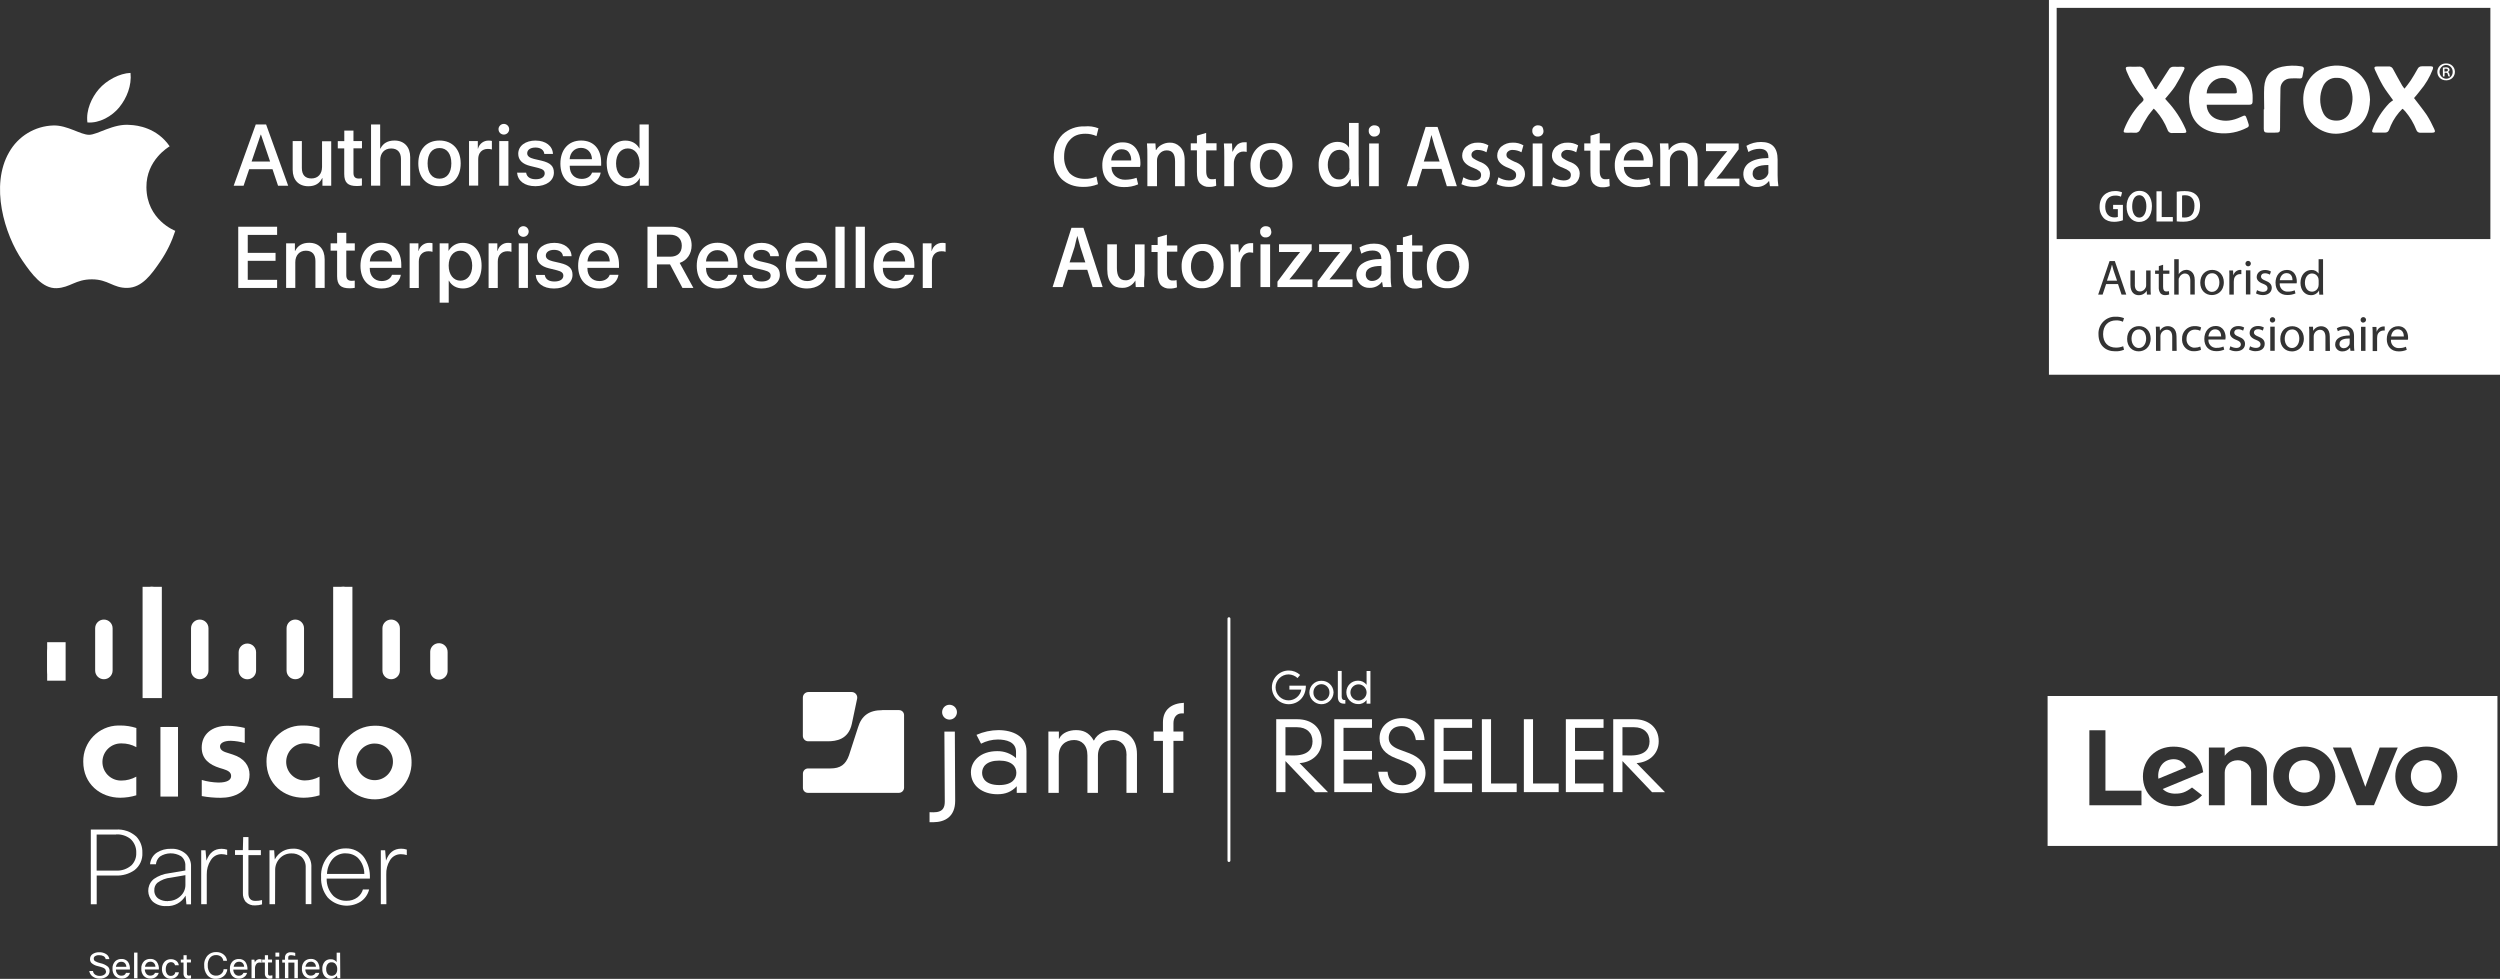 <?xml version="1.0" encoding="UTF-8"?> <svg xmlns="http://www.w3.org/2000/svg" xmlns:xlink="http://www.w3.org/1999/xlink" id="Livello_2" data-name="Livello 2" viewBox="0 0 449.55 176.02"><rect x="0" y="0" width="449.55" height="176.02" fill="#333333" stroke="none"/><defs><style> .cls-1 { fill: none; } .cls-2 { clip-path: url(#clippath); } .cls-3 { fill: #fff; } .cls-4 { clip-path: url(#clippath-1); } .cls-5 { clip-path: url(#clippath-2); } </style><clipPath id="clippath"><rect class="cls-1" x="8.48" y="115.48" width="3.32" height="6.92"></rect></clipPath><clipPath id="clippath-1"><rect class="cls-1" x="25.64" y="105.52" width="3.46" height="20.01"></rect></clipPath><clipPath id="clippath-2"><rect class="cls-1" x="59.91" y="105.52" width="3.46" height="20.01"></rect></clipPath></defs><g id="Livello_1-2" data-name="Livello 1"><g><g><path class="cls-3" d="M31.52,41.5c-.63,1.96-1.53,3.81-2.69,5.51-1.61,2.36-3.29,4.71-5.92,4.76-2.59,.05-3.43-1.54-6.39-1.54s-3.89,1.49-6.34,1.59c-2.55,.1-4.49-2.55-6.11-4.9C.75,42.11-1.79,33.33,1.62,27.41c1.63-2.92,4.67-4.76,8.01-4.85,2.5-.05,4.86,1.68,6.39,1.68s4.39-2.08,7.41-1.77c1.26,.05,4.81,.51,7.08,3.84-.18,.12-4.23,2.47-4.18,7.37,.05,5.86,5.13,7.81,5.2,7.83Zm-10.07-22.21c1.34-1.64,2.26-3.91,2.02-6.18-1.95,.07-4.3,1.3-5.7,2.93-1.25,1.45-2.35,3.76-2.05,5.98,2.17,.17,4.39-1.1,5.74-2.73h0Z"></path><path class="cls-3" d="M49,30.42h-4.19l-1.01,2.98h-1.78l3.97-11.02h1.86l3.97,11.02h-1.82l-1-2.98Zm-3.76-1.37h3.33l-1.64-4.84h-.05l-1.64,4.84Z"></path><path class="cls-3" d="M59.56,33.4h-1.58v-1.38h-.04c-.46,.96-1.26,1.47-2.49,1.47-1.75,0-2.82-1.13-2.82-2.96v-5.16h1.65v4.84c0,1.22,.58,1.88,1.72,1.88,1.19,0,1.91-.82,1.91-2.07v-4.62h1.65v8Z"></path><path class="cls-3" d="M63.56,23.47v1.9h1.53v1.3h-1.53v4.43c0,.69,.31,1.01,.98,1.01,.18,0,.36-.02,.54-.04v1.3c-.3,.06-.61,.08-.92,.08-1.61,0-2.26-.61-2.26-2.17v-4.6h-1.16v-1.3h1.17v-1.9h1.66Z"></path><path class="cls-3" d="M66.73,22.38h1.63v4.35h.04c.48-.96,1.31-1.46,2.54-1.46,1.76,0,2.82,1.18,2.82,2.99v5.13h-1.66v-4.79c0-1.18-.59-1.9-1.76-1.9-1.22,0-1.97,.84-1.97,2.11v4.58h-1.65v-11.01Z"></path><path class="cls-3" d="M75.22,29.38c0-2.53,1.49-4.11,3.81-4.11s3.81,1.59,3.81,4.11-1.47,4.11-3.81,4.11-3.81-1.58-3.81-4.11Zm5.94,0c0-1.73-.79-2.76-2.13-2.76s-2.14,1.03-2.14,2.76,.81,2.75,2.13,2.75,2.14-1.01,2.14-2.75Z"></path><path class="cls-3" d="M84.35,25.37h1.57v1.36h.04c.22-.88,1.03-1.48,1.93-1.45,.19,0,.38,.02,.56,.06v1.54c-.24-.07-.49-.11-.74-.1-1.06,0-1.72,.72-1.72,1.84v4.76h-1.65v-8.02Z"></path><path class="cls-3" d="M89.64,23.26c-.01-.53,.41-.97,.94-.98s.97,.41,.98,.94-.41,.97-.94,.98c0,0-.02,0-.02,0-.52,0-.95-.41-.95-.93,0,0,0,0,0,0Zm.13,2.11h1.65v8.03h-1.65v-8.03Z"></path><path class="cls-3" d="M96.34,25.28c1.78,0,3.05,.98,3.09,2.4h-1.55c-.07-.71-.67-1.15-1.59-1.15s-1.49,.41-1.49,1.04c0,.48,.4,.81,1.23,1.01l1.34,.31c1.61,.39,2.23,.98,2.23,2.15,0,1.45-1.37,2.44-3.33,2.44s-3.17-.97-3.29-2.43h1.63c.11,.77,.73,1.18,1.73,1.18s1.61-.41,1.61-1.05c0-.49-.3-.76-1.15-.98l-1.43-.35c-1.45-.35-2.18-1.09-2.18-2.2,0-1.41,1.27-2.38,3.15-2.38Z"></path><path class="cls-3" d="M108.01,31.03c-.22,1.46-1.64,2.46-3.46,2.46-2.33,0-3.78-1.56-3.78-4.07s1.46-4.15,3.72-4.15,3.61,1.53,3.61,3.97v.56h-5.65v.1c0,1.37,.86,2.27,2.15,2.27,.92,0,1.63-.43,1.86-1.13h1.56Zm-5.57-2.4h4.01c-.04-1.23-.83-2.04-1.97-2.04s-1.97,.82-2.05,2.04Z"></path><path class="cls-3" d="M109.09,29.38c0-2.48,1.37-4.1,3.36-4.1,1.15,0,2.06,.54,2.52,1.42h.03v-4.32h1.66v11.02h-1.61v-1.37h-.03c-.47,.92-1.39,1.45-2.56,1.45-2-.01-3.36-1.63-3.36-4.11Zm1.69,0c0,1.65,.84,2.69,2.12,2.69s2.11-1.08,2.11-2.69-.85-2.69-2.11-2.69-2.12,1.05-2.12,2.69h0Z"></path><path class="cls-3" d="M49.83,51.78h-6.99v-11.01h6.99v1.47h-5.28v3.23h5v1.43h-5v3.42h5.28v1.47Z"></path><path class="cls-3" d="M51.46,43.75h1.57v1.37h.04c.48-.96,1.29-1.46,2.52-1.46,1.77,0,2.79,1.14,2.79,2.98v5.14h-1.66v-4.82c0-1.2-.56-1.88-1.72-1.88s-1.9,.84-1.9,2.08v4.62h-1.65v-8.02Z"></path><path class="cls-3" d="M62.27,41.85v1.9h1.53v1.31h-1.53v4.43c0,.69,.31,1.01,.98,1.01,.18,0,.36-.02,.54-.04v1.3c-.3,.06-.61,.08-.91,.08-1.61,0-2.26-.61-2.26-2.17v-4.6h-1.17v-1.31h1.17v-1.9h1.66Z"></path><path class="cls-3" d="M72.07,49.42c-.22,1.46-1.64,2.46-3.46,2.46-2.34,0-3.79-1.56-3.79-4.08s1.46-4.15,3.72-4.15,3.62,1.53,3.62,3.96v.56h-5.67v.1c0,1.37,.86,2.27,2.15,2.27,.91,0,1.63-.44,1.85-1.13h1.57Zm-5.57-2.4h4.01c-.04-1.23-.82-2.04-1.97-2.04s-1.96,.83-2.04,2.04Z"></path><path class="cls-3" d="M73.67,43.75h1.57v1.37h.04c.22-.88,1.03-1.48,1.93-1.45,.19,0,.38,.02,.56,.06v1.55c-.24-.07-.49-.11-.74-.1-1.06,0-1.72,.72-1.72,1.85v4.76h-1.65v-8.04Z"></path><path class="cls-3" d="M86.6,47.77c0,2.5-1.34,4.1-3.35,4.1-1.14,0-2.05-.51-2.52-1.4h-.04v3.96h-1.63v-10.67h1.59v1.34h.02c.52-.91,1.5-1.46,2.55-1.43,2.04,0,3.38,1.61,3.38,4.1Zm-1.69,0c0-1.61-.84-2.69-2.12-2.69s-2.11,1.09-2.11,2.69,.85,2.7,2.11,2.7,2.12-1.06,2.12-2.7h0Z"></path><path class="cls-3" d="M87.86,43.75h1.57v1.37h.04c.22-.88,1.03-1.49,1.94-1.45,.19,0,.38,.02,.56,.06v1.55c-.24-.07-.49-.11-.74-.1-1.06,0-1.72,.72-1.72,1.85v4.76h-1.65v-8.04Z"></path><path class="cls-3" d="M93.15,41.64c0-.53,.42-.96,.95-.97,.53,0,.96,.42,.97,.95,0,.53-.42,.96-.95,.97,0,0,0,0,0,0-.52,0-.95-.41-.96-.93,0,0,0-.02,0-.02Zm.13,2.11h1.65v8.03h-1.65v-8.03Z"></path><path class="cls-3" d="M99.69,43.67c1.78,0,3.05,.99,3.09,2.4h-1.55c-.07-.71-.67-1.14-1.59-1.14s-1.49,.41-1.49,1.04c0,.48,.4,.81,1.23,1.01l1.34,.31c1.61,.39,2.23,.98,2.23,2.15,0,1.45-1.37,2.44-3.33,2.44s-3.17-.97-3.29-2.44h1.63c.12,.77,.73,1.18,1.73,1.18s1.61-.4,1.61-1.04c0-.5-.31-.76-1.15-.98l-1.43-.35c-1.45-.35-2.18-1.09-2.18-2.2,0-1.42,1.27-2.38,3.14-2.38Z"></path><path class="cls-3" d="M111.21,49.42c-.22,1.46-1.64,2.46-3.46,2.46-2.33,0-3.79-1.56-3.79-4.08s1.46-4.15,3.72-4.15,3.63,1.53,3.63,3.96v.56h-5.68v.1c0,1.37,.86,2.27,2.15,2.27,.92,0,1.63-.44,1.86-1.13h1.57Zm-5.57-2.4h4.01c-.04-1.23-.83-2.04-1.97-2.04s-1.96,.83-2.04,2.04h0Z"></path><path class="cls-3" d="M118.12,51.78h-1.69v-11.01h4.26c2.27,0,3.68,1.31,3.68,3.36,0,1.49-.81,2.69-2.15,3.15l2.47,4.5h-1.97l-2.24-4.24h-2.35v4.24Zm0-5.62h2.4c1.32,0,2.08-.72,2.08-1.98s-.81-1.98-2.12-1.98h-2.35v3.96Z"></path><path class="cls-3" d="M132.53,49.42c-.22,1.46-1.64,2.46-3.46,2.46-2.33,0-3.78-1.56-3.78-4.08s1.46-4.15,3.72-4.15,3.62,1.53,3.62,3.96v.56h-5.67v.1c0,1.37,.86,2.27,2.15,2.27,.92,0,1.63-.44,1.86-1.13h1.57Zm-5.57-2.4h4.01c-.04-1.23-.83-2.04-1.97-2.04s-1.96,.83-2.05,2.04h0Z"></path><path class="cls-3" d="M136.97,43.67c1.78,0,3.05,.99,3.09,2.4h-1.55c-.07-.71-.67-1.14-1.59-1.14s-1.49,.41-1.49,1.04c0,.48,.4,.81,1.23,1.01l1.34,.31c1.61,.39,2.23,.98,2.23,2.15,0,1.45-1.37,2.44-3.33,2.44s-3.17-.97-3.29-2.44h1.63c.12,.77,.73,1.18,1.73,1.18s1.61-.4,1.61-1.04c0-.5-.3-.76-1.14-.98l-1.44-.35c-1.45-.35-2.18-1.09-2.18-2.2,0-1.42,1.27-2.38,3.14-2.38Z"></path><path class="cls-3" d="M148.57,49.42c-.22,1.46-1.64,2.46-3.46,2.46-2.33,0-3.78-1.56-3.78-4.08s1.46-4.15,3.72-4.15,3.62,1.53,3.62,3.96v.56h-5.67v.1c0,1.37,.86,2.27,2.15,2.27,.92,0,1.63-.44,1.86-1.13h1.57Zm-5.57-2.4h4.01c-.04-1.23-.83-2.04-1.97-2.04s-1.96,.83-2.05,2.04Z"></path><path class="cls-3" d="M150.23,40.77h1.65v11.01h-1.65v-11.01Z"></path><path class="cls-3" d="M153.87,40.77h1.65v11.01h-1.65v-11.01Z"></path><path class="cls-3" d="M164.33,49.42c-.22,1.46-1.64,2.46-3.46,2.46-2.33,0-3.78-1.56-3.78-4.08s1.45-4.15,3.71-4.15,3.62,1.53,3.62,3.96v.56h-5.67v.1c0,1.37,.86,2.27,2.15,2.27,.92,0,1.63-.44,1.86-1.13h1.57Zm-5.57-2.4h4.01c-.04-1.23-.83-2.04-1.97-2.04s-1.96,.83-2.04,2.04Z"></path><path class="cls-3" d="M165.93,43.75h1.58v1.37h.04c.22-.88,1.03-1.48,1.93-1.45,.19,0,.38,.02,.56,.06v1.55c-.24-.07-.49-.11-.74-.1-1.08,0-1.72,.72-1.72,1.85v4.76h-1.65v-8.04Z"></path></g><g><path class="cls-3" d="M197.52,23.09l-.35,1.38c-.63-.28-1.32-.43-2.01-.42-1.18,0-2.08,.35-2.7,1.04-.7,.69-1.11,1.73-1.11,3.05-.04,1.08,.3,2.13,.97,2.98,.69,.69,1.59,1.04,2.77,1.04,.71,.02,1.42-.12,2.07-.42l.28,1.38c-.86,.35-1.78,.51-2.7,.49-1.59,0-2.83-.49-3.81-1.38-.97-.97-1.45-2.29-1.45-3.96,0-1.73,.57-3.05,1.59-4.09,1.08-.99,2.5-1.51,3.96-1.45,.85-.09,1.7,.03,2.49,.34"></path><path class="cls-3" d="M205.07,29.26c.01,.26,0,.51-.07,.76h-5.12c-.03,.66,.25,1.3,.76,1.73,.47,.38,1.06,.58,1.66,.57,.71,0,1.41-.12,2.08-.35l.28,1.18c-.81,.35-1.68,.51-2.56,.49-1.18,0-2.15-.34-2.84-1.04s-1.04-1.66-1.04-2.84c-.03-1.05,.31-2.08,.97-2.91,.66-.81,1.65-1.28,2.7-1.25,1.11,0,1.94,.42,2.49,1.25,.46,.73,.7,1.57,.69,2.42m-1.66-.42c.03-.47-.09-.93-.34-1.32-.28-.48-.76-.69-1.38-.69-.55-.02-1.07,.24-1.38,.69-.3,.37-.47,.84-.49,1.32h3.6Z"></path><path class="cls-3" d="M213.03,33.48h-1.73v-4.43c0-1.38-.48-2.01-1.52-2.01-.48,0-.93,.21-1.25,.57-.33,.36-.5,.83-.48,1.31v4.56h-1.73v-5.47c0-.69,0-1.38-.07-2.22h1.52l.07,1.18h.07c.21-.38,.52-.69,.9-.9,.46-.27,.99-.42,1.52-.42,.67-.03,1.32,.22,1.8,.69,.62,.57,.9,1.38,.9,2.56v4.57Z"></path><path class="cls-3" d="M218.77,27.04h-1.87v3.74c0,.97,.34,1.45,.97,1.45,.26,.01,.51,0,.76-.07l.07,1.24c-.42,.16-.87,.23-1.31,.21-.59,.03-1.17-.2-1.59-.62-.42-.42-.57-1.11-.57-2.08v-3.88h-1.11v-1.25h1.11v-1.39l1.66-.49v1.87h1.87v1.25Z"></path><path class="cls-3" d="M224.24,27.32c-.14,0-.34-.07-.57-.07-.55-.03-1.08,.23-1.38,.69-.29,.45-.44,.98-.42,1.52v4.02h-1.72v-5.26c0-.9,0-1.66-.07-2.42h1.46l.07,1.45h.07c.19-.47,.48-.89,.83-1.25,.35-.28,.8-.43,1.25-.42h.42v1.73h.07Z"></path><path class="cls-3" d="M232.41,29.6c.04,1.07-.33,2.11-1.04,2.91-.73,.79-1.77,1.22-2.84,1.18-1.02,.05-2.01-.36-2.7-1.11-.69-.76-.97-1.66-.97-2.84-.04-1.07,.33-2.11,1.04-2.91,.69-.76,1.59-1.11,2.77-1.11,1.02-.05,2.01,.36,2.7,1.11,.69,.62,1.04,1.59,1.04,2.77m-1.8,0c.03-.64-.14-1.26-.48-1.8-.29-.57-.89-.91-1.52-.9-.66-.02-1.27,.33-1.59,.9-.32,.57-.49,1.22-.48,1.87-.03,.64,.14,1.26,.48,1.8,.47,.84,1.53,1.14,2.37,.67,.28-.16,.51-.39,.67-.67,.39-.54,.59-1.2,.57-1.87"></path><path class="cls-3" d="M244.39,33.48h-1.46l-.07-1.25h-.07c-.48,.97-1.31,1.38-2.49,1.38-.89,.02-1.74-.4-2.28-1.11-.62-.69-.9-1.66-.9-2.83-.03-1.1,.31-2.17,.97-3.05,.59-.69,1.45-1.09,2.35-1.11,1.04,0,1.73,.34,2.14,1.04v-4.44h1.73v9.14c0,.9,.07,1.59,.07,2.22m-1.73-3.25v-1.25c.02-.19,0-.38-.07-.57-.07-.41-.29-.79-.62-1.04-.31-.27-.7-.41-1.11-.42-.6,0-1.16,.29-1.52,.76-.38,.57-.58,1.25-.57,1.94-.01,.67,.18,1.32,.57,1.87,.32,.49,.87,.77,1.46,.76,.52,.03,1.01-.21,1.31-.62,.38-.38,.59-.91,.57-1.45"></path><path class="cls-3" d="M248.14,23.51c.05,.53-.35,.99-.87,1.04-.06,0-.11,0-.17,0-.26,.03-.52-.08-.69-.28-.2-.2-.31-.48-.28-.76-.03-.26,.08-.52,.28-.69,.2-.2,.48-.31,.76-.28,.28-.01,.56,.09,.76,.28,.15,.2,.23,.44,.21,.69m-.21,9.97h-1.73v-7.68h1.73v7.68Z"></path><path class="cls-3" d="M261.98,33.48h-1.81l-.97-3.11h-3.46l-.97,3.11h-1.8l3.39-10.66h2.14l3.47,10.66Zm-3.11-4.43l-.9-2.77c-.07-.28-.28-.97-.57-2.01-.14,.48-.28,1.11-.48,2.01l-.9,2.77h2.85Z"></path><path class="cls-3" d="M267.92,31.26c.01,.66-.27,1.29-.76,1.73-.63,.44-1.38,.66-2.15,.62-.77,0-1.52-.16-2.22-.49l.35-1.24c.56,.35,1.21,.55,1.87,.57,.9,0,1.32-.35,1.32-.97,.01-.26-.09-.51-.28-.69-.31-.25-.66-.44-1.04-.57-1.38-.49-2.08-1.25-2.08-2.22-.01-.64,.27-1.25,.76-1.66,.56-.46,1.28-.71,2.01-.69,.68-.03,1.35,.14,1.94,.48l-.34,1.25c-.49-.27-1.04-.42-1.59-.42-.3-.02-.6,.08-.83,.28-.19,.15-.29,.38-.28,.62,0,.25,.13,.49,.35,.62,.33,.22,.67,.41,1.04,.57,1.25,.42,1.94,1.18,1.94,2.22"></path><path class="cls-3" d="M274.23,31.26c.01,.66-.27,1.29-.76,1.73-.63,.44-1.38,.66-2.14,.62-.77,0-1.52-.16-2.22-.49l.34-1.24c.56,.35,1.21,.55,1.87,.57,.9,0,1.31-.35,1.31-.97,.01-.26-.09-.51-.28-.69-.31-.25-.66-.44-1.04-.57-1.38-.49-2.08-1.25-2.08-2.22-.01-.64,.27-1.25,.76-1.66,.56-.46,1.28-.71,2.01-.69,.68-.03,1.35,.14,1.94,.48l-.35,1.25c-.49-.27-1.04-.42-1.59-.42-.3-.02-.6,.08-.83,.28-.19,.15-.29,.38-.28,.62,0,.25,.13,.49,.35,.62,.33,.22,.68,.41,1.04,.57,1.24,.42,1.94,1.18,1.94,2.22"></path><path class="cls-3" d="M277.55,23.51c.05,.53-.35,.99-.87,1.04-.06,0-.11,0-.17,0-.26,.03-.52-.08-.69-.28-.2-.2-.31-.48-.28-.76-.03-.26,.08-.52,.28-.69,.2-.2,.48-.31,.76-.28,.28-.01,.56,.09,.76,.28,.12,.21,.19,.45,.21,.69m-.21,9.97h-1.73v-7.68h1.73v7.68Z"></path><path class="cls-3" d="M284.06,31.26c.01,.66-.27,1.29-.76,1.73-.63,.44-1.38,.66-2.15,.62-.77,0-1.52-.16-2.22-.49l.35-1.24c.56,.35,1.21,.55,1.87,.57,.9,0,1.32-.35,1.32-.97,.01-.26-.09-.51-.28-.69-.31-.25-.66-.44-1.04-.57-1.38-.49-2.08-1.25-2.08-2.22-.01-.64,.27-1.25,.76-1.66,.56-.46,1.28-.71,2.01-.69,.68-.03,1.35,.14,1.94,.48l-.34,1.25c-.49-.27-1.04-.42-1.59-.42-.3-.02-.6,.08-.83,.28-.19,.15-.29,.38-.28,.62,0,.25,.13,.49,.35,.62,.33,.22,.67,.41,1.04,.57,1.32,.42,1.94,1.18,1.94,2.22"></path><path class="cls-3" d="M289.53,27.04h-1.87v3.74c0,.97,.35,1.45,.97,1.45,.26,.01,.51,0,.76-.07l.07,1.31c-.42,.15-.87,.22-1.31,.21-.6,.03-1.18-.2-1.59-.62-.42-.42-.57-1.11-.57-2.08v-3.88h-1.11v-1.31h1.12v-1.39l1.66-.49v1.87h1.87v1.25Z"></path><path class="cls-3" d="M297.21,29.26c.01,.26,0,.51-.07,.76h-5.12c-.03,.67,.25,1.31,.76,1.74,.47,.38,1.06,.58,1.66,.57,.71,0,1.41-.12,2.08-.35l.28,1.18c-.81,.35-1.68,.52-2.56,.49-1.18,0-2.14-.34-2.83-1.04s-1.04-1.66-1.04-2.84c-.03-1.05,.31-2.08,.97-2.91,.66-.81,1.65-1.28,2.7-1.25,1.11,0,1.94,.42,2.49,1.25,.49,.71,.73,1.56,.69,2.42m-1.66-.42c.03-.47-.09-.93-.34-1.32-.28-.48-.76-.69-1.38-.69-.55-.02-1.07,.24-1.38,.69-.3,.37-.47,.84-.49,1.32h3.6Z"></path><path class="cls-3" d="M305.25,33.48h-1.72v-4.43c0-1.38-.48-2.01-1.52-2.01-.48,0-.93,.21-1.25,.57-.33,.36-.5,.83-.48,1.31v4.56h-1.73v-5.47c0-.69,0-1.38-.07-2.22h1.52l.07,1.18h.07c.21-.38,.52-.69,.9-.9,.46-.27,.99-.42,1.53-.42,.67-.03,1.32,.23,1.8,.69,.62,.57,.9,1.38,.9,2.56v4.57Z"></path><path class="cls-3" d="M312.72,33.48h-6.22v-.97l3.05-4.08c.21-.28,.57-.69,1.04-1.25h-3.82v-1.38h5.88v1.04l-2.98,4.02-1.04,1.25h4.15v1.38h-.07Z"></path><path class="cls-3" d="M319.79,33.48h-1.52l-.14-.9h-.07c-.52,.69-1.35,1.08-2.22,1.04-1.25,.05-2.3-.92-2.35-2.17,0-.04,0-.08,0-.12-.03-.88,.42-1.7,1.18-2.15,.76-.48,1.87-.76,3.32-.76v-.14c0-1.04-.57-1.52-1.59-1.52-.71,0-1.4,.19-2.01,.57l-.35-1.11c.8-.46,1.71-.7,2.63-.69,2.01,0,2.98,1.04,2.98,3.18v2.83c0,.65,.04,1.3,.14,1.94m-1.8-2.63v-1.18c-1.87,0-2.83,.48-2.83,1.52-.02,.34,.11,.66,.35,.9,.23,.21,.53,.31,.83,.28,.37,0,.73-.13,1.03-.34,.31-.22,.53-.54,.62-.9v-.29Z"></path><path class="cls-3" d="M198.28,51.62h-1.8l-.97-3.11h-3.46l-.97,3.11h-1.8l3.39-10.66h2.15l3.46,10.66Zm-3.11-4.43l-.9-2.77c-.07-.28-.28-.97-.55-2.01-.14,.49-.28,1.11-.49,2.01l-.9,2.77h2.84Z"></path><path class="cls-3" d="M205.75,51.62h-1.52l-.07-1.18c-.49,.87-1.43,1.38-2.42,1.32-.76,0-1.38-.21-1.8-.69-.57-.57-.83-1.46-.83-2.63v-4.5h1.73v4.24c0,1.45,.48,2.22,1.52,2.22,.72,.05,1.38-.41,1.59-1.11,.08-.2,.13-.41,.14-.62v-4.72h1.73v5.47c-.09,.73-.12,1.48-.07,2.22"></path><path class="cls-3" d="M211.71,45.25h-1.87v3.74c0,.97,.34,1.45,.97,1.45,.26,.01,.51,0,.76-.07l.07,1.31c-.42,.15-.87,.22-1.32,.21-.6,.03-1.17-.2-1.59-.62-.35-.42-.57-1.11-.57-2.08v-3.88h-1.1v-1.25h1.11v-1.38l1.66-.48v1.94h1.87v1.1Z"></path><path class="cls-3" d="M220.02,47.74c.04,1.07-.33,2.11-1.04,2.91-.73,.78-1.76,1.21-2.83,1.18-1.02,.05-2.01-.36-2.7-1.11-.69-.76-.97-1.66-.97-2.83-.04-1.07,.33-2.11,1.04-2.91,.69-.76,1.59-1.11,2.77-1.11,1.02-.05,2.01,.36,2.7,1.11,.69,.69,1.04,1.59,1.04,2.77m-1.8,.07c.03-.64-.14-1.26-.48-1.8-.29-.57-.89-.91-1.52-.9-.66-.02-1.27,.33-1.59,.9-.32,.57-.49,1.22-.48,1.87-.03,.64,.14,1.26,.48,1.8,.47,.84,1.52,1.15,2.37,.68,.29-.16,.52-.39,.68-.68,.39-.54,.59-1.2,.57-1.87"></path><path class="cls-3" d="M225.42,45.46c-.14,0-.35-.07-.57-.07-.55-.04-1.08,.23-1.38,.69-.29,.45-.44,.98-.42,1.52v4.02h-1.73v-5.26c0-.9,0-1.66-.07-2.42h1.45l.07,1.45h.07c.2-.46,.48-.89,.83-1.25,.35-.28,.8-.43,1.25-.42h.42v1.73h.08Z"></path><path class="cls-3" d="M228.61,41.65c.05,.53-.34,.99-.87,1.04-.06,0-.11,0-.17,0-.26,.03-.52-.08-.69-.28-.2-.2-.31-.48-.28-.76-.03-.26,.08-.52,.28-.69,.2-.2,.48-.31,.76-.28,.28-.01,.56,.09,.76,.28,.11,.22,.18,.45,.21,.69m-.21,9.97h-1.74v-7.69h1.73v7.69Z"></path><path class="cls-3" d="M235.94,51.62h-6.23v-.97l3.05-4.09c.21-.28,.57-.69,1.04-1.25h-3.81v-1.38h5.88v1.04l-2.98,4.02-1.04,1.25h4.15v1.38h-.07Z"></path><path class="cls-3" d="M243.15,51.62h-6.22v-.97l3.05-4.09c.21-.28,.57-.69,1.04-1.25h-3.82v-1.38h5.88v1.04l-2.98,4.02-1.04,1.25h4.15v1.38h-.07Z"></path><path class="cls-3" d="M250.2,51.62h-1.52l-.14-.9h-.07c-.52,.69-1.35,1.08-2.22,1.04-1.25,.05-2.3-.92-2.35-2.17,0-.04,0-.08,0-.12-.03-.88,.42-1.7,1.18-2.14,.76-.49,1.87-.76,3.32-.76,0-1.04-.57-1.52-1.59-1.52-.71,0-1.4,.19-2.01,.57l-.34-1.12c.8-.46,1.71-.7,2.63-.69,2.01,0,2.98,1.04,2.98,3.18v2.84c0,.6,.04,1.2,.14,1.8m-1.79-2.63v-1.18c-1.87,0-2.83,.49-2.83,1.52-.02,.34,.11,.66,.34,.9,.23,.2,.53,.31,.83,.28,.37,0,.74-.13,1.04-.35,.3-.22,.52-.54,.61-.9v-.28Z"></path><path class="cls-3" d="M255.81,45.25h-1.87v3.74c0,.97,.35,1.45,.97,1.45,.26,.01,.51,0,.76-.07l.07,1.31c-.42,.15-.87,.22-1.31,.21-.6,.03-1.18-.2-1.59-.62-.42-.42-.57-1.11-.57-2.08v-3.88h-1.11v-1.25h1.11v-1.38l1.66-.48v1.94h1.87v1.1Z"></path><path class="cls-3" d="M264.12,47.74c.04,1.07-.33,2.11-1.04,2.91-.73,.78-1.76,1.21-2.83,1.18-1.02,.05-2.01-.36-2.7-1.11-.69-.76-.97-1.66-.97-2.83-.04-1.07,.33-2.11,1.04-2.91,.69-.76,1.59-1.11,2.77-1.11,1.02-.05,2.01,.36,2.7,1.11,.69,.69,1.04,1.59,1.04,2.77m-1.73,.07c.03-.64-.14-1.26-.48-1.8-.29-.57-.89-.91-1.52-.9-.66-.02-1.27,.33-1.59,.9-.32,.57-.49,1.22-.48,1.87-.03,.64,.14,1.26,.48,1.8,.47,.84,1.52,1.15,2.37,.68,.29-.16,.52-.39,.68-.68,.36-.56,.56-1.21,.57-1.87"></path></g></g><g><path class="cls-3" d="M16.32,149.17h4.52c1.34-.1,2.67,.36,3.67,1.26,.74,.79,1.13,1.84,1.09,2.92,.07,1.22-.47,2.4-1.44,3.14-.98,.67-2.14,1-3.32,.95h-3.45v5.17h-1.06v-13.42Zm4.55,.89h-3.49v6.49h3.43c1.04,.07,2.07-.28,2.85-.97,.57-.59,.88-1.39,.84-2.21,.05-.97-.35-1.91-1.08-2.55-.73-.55-1.63-.83-2.55-.78v.02Z"></path><path class="cls-3" d="M28.02,155.41h-1.04c.07-.87,.54-1.66,1.27-2.12,.74-.46,1.61-.69,2.49-.66,1.01-.06,2,.29,2.74,.97,.59,.59,.91,1.39,.87,2.23v6.79h-.83l-.15-1.57c-.69,1.23-2.02,1.96-3.43,1.88-.89,.06-1.76-.22-2.44-.78-1.09-1.05-1.13-2.78-.08-3.87,0,0,0,0,0,0,.08-.08,.16-.15,.24-.22,.82-.57,1.77-.93,2.76-1.04l2.91-.49v-.84c.04-.67-.25-1.32-.78-1.73-1.18-.71-2.66-.68-3.8,.07-.41,.35-.66,.85-.71,1.38h-.02Zm2.19,6.61c.84,.01,1.65-.31,2.25-.89,.56-.51,.88-1.23,.88-1.99v-1.77l-2.61,.45c-.88,.07-1.73,.4-2.44,.93-.37,.34-.57,.83-.54,1.34-.03,.61,.27,1.2,.78,1.53,.5,.31,1.09,.45,1.68,.42h0Z"></path><path class="cls-3" d="M37.2,162.59h-1.02v-9.69h.78l.16,1.86c.53-1.43,1.42-2.13,2.72-2.13,.34,0,.68,.05,1.01,.16v.96c-.33-.1-.67-.15-1.02-.16-.8,0-1.53,.42-1.94,1.11-.49,.76-.73,1.65-.71,2.55v5.34Z"></path><path class="cls-3" d="M46.9,153.77h-2.23v6.87c0,.91,.42,1.36,1.27,1.36,.4,0,.79-.05,1.18-.15v.78c-.4,.12-.82,.18-1.23,.18-.63,.05-1.25-.18-1.7-.63-.35-.44-.54-1-.51-1.57v-6.87h-1.42v-.87h1.41l.06-2.35h.95v2.35h2.23v.88Z"></path><path class="cls-3" d="M49.46,162.59h-1v-9.69h.84l.11,1.65c.33-.64,.84-1.17,1.47-1.51,.55-.29,1.16-.44,1.78-.43,.96-.06,1.89,.32,2.55,1.02,.55,.66,.83,1.5,.78,2.35v6.6h-1.02v-6.55c.05-.74-.24-1.47-.78-1.98-.51-.41-1.15-.62-1.8-.59-.81-.01-1.59,.33-2.13,.94-.53,.58-.81,1.35-.78,2.14l-.02,6.04Z"></path><path class="cls-3" d="M65.31,159.94h1.07c-.22,.91-.78,1.71-1.57,2.22-1.9,1.17-4.37,.84-5.89-.78-.82-1.03-1.24-2.32-1.18-3.64-.09-1.47,.43-2.9,1.43-3.97,.79-.79,1.86-1.23,2.98-1.21,1.29-.05,2.52,.54,3.29,1.57,.78,1.13,1.15,2.49,1.07,3.86h-7.77c-.03,1.17,.41,2.3,1.23,3.14,.65,.57,1.49,.88,2.35,.85,.71,.02,1.41-.2,1.98-.63,.47-.36,.82-.87,.97-1.44l.05,.05Zm-3.14-6.5c-.92-.02-1.81,.37-2.4,1.08-.6,.75-.94,1.67-.97,2.63h6.71c.01-1.09-.42-2.14-1.18-2.91-.59-.52-1.36-.8-2.15-.78v-.02Z"></path><path class="cls-3" d="M69.48,162.59h-1v-9.69h.78l.15,1.86c.51-1.43,1.42-2.15,2.72-2.15,.35,0,.69,.05,1.02,.16v.99c-.34-.1-.7-.16-1.06-.16-.81-.01-1.56,.41-1.97,1.11-.47,.76-.7,1.65-.66,2.55l.02,5.33Z"></path><rect class="cls-3" x="28.85" y="130.73" width="3.16" height="12.51"></rect><path class="cls-3" d="M57.46,134.35c-.81-.45-1.73-.69-2.66-.69-1.85,0-3.34,1.5-3.34,3.34,0,1.84,1.5,3.34,3.34,3.34h0c.93,0,1.84-.24,2.66-.68v3.35c-.93,.29-1.9,.43-2.87,.44-3.53,0-6.67-2.44-6.67-6.49-.06-3.53,2.75-6.44,6.28-6.5h.39c.97,0,1.94,.15,2.87,.45v3.45Z"></path><path class="cls-3" d="M24.51,134.35c-.81-.45-1.73-.68-2.66-.67-1.84-.05-3.38,1.4-3.43,3.25s1.4,3.38,3.25,3.43c.06,0,.12,0,.18,0h0c.93,0,1.84-.25,2.66-.7v3.35c-.93,.29-1.9,.43-2.88,.44-3.54,0-6.66-2.44-6.66-6.49-.06-3.53,2.76-6.44,6.29-6.5,0,0,0,0,0,0h.38c.98,0,1.95,.15,2.88,.45v3.44Z"></path><path class="cls-3" d="M74.01,136.99c.07,3.66-2.83,6.68-6.49,6.75-3.66,.07-6.68-2.83-6.75-6.49-.07-3.66,2.83-6.68,6.49-6.75,0,0,0,0,0,0h.12c3.55-.11,6.51,2.68,6.62,6.23,0,0,0,0,0,0,0,.09,0,.17,0,.25Zm-6.62-3.29c-1.82-.01-3.3,1.45-3.32,3.27-.01,1.82,1.45,3.3,3.27,3.32s3.3-1.45,3.32-3.27c0,0,0,0,0,0v-.02c.03-1.79-1.39-3.26-3.18-3.29,0,0,0,0,0,0h-.09Z"></path><path class="cls-3" d="M43.98,133.59c-.81-.22-1.63-.35-2.47-.38-1.27,0-1.95,.42-1.95,1.02,0,.78,.93,1.02,1.45,1.18l.87,.28c2.04,.65,2.99,2.05,2.99,3.58,0,3.14-2.77,4.19-5.18,4.19-1.14,0-2.29-.1-3.41-.31v-2.9c.97,.29,1.97,.44,2.99,.47,1.57,0,2.29-.46,2.29-1.18s-.63-1-1.41-1.25l-.66-.2c-1.78-.56-3.22-1.57-3.22-3.66,0-2.35,1.78-3.92,4.66-3.92,1.04,.01,2.07,.14,3.08,.39v2.69Z"></path><rect class="cls-3" x="8.48" y="115.48" width="3.32" height="6.92"></rect><g class="cls-2"><path class="cls-3" d="M11.62,117.29c0-.87-.7-1.57-1.57-1.57s-1.57,.7-1.57,1.57v3.29c0,.87,.7,1.57,1.57,1.57s1.57-.7,1.57-1.57v-3.29Z"></path></g><path class="cls-3" d="M20.25,112.98c0-.87-.7-1.57-1.57-1.57s-1.57,.7-1.57,1.57h0v7.59c0,.87,.7,1.57,1.57,1.57s1.57-.7,1.57-1.57v-7.59Z"></path><rect class="cls-3" x="25.64" y="105.52" width="3.46" height="20.01"></rect><g class="cls-4"><path class="cls-3" d="M28.86,107.08c0-.87-.7-1.57-1.57-1.57s-1.57,.7-1.57,1.57v16.64c0,.87,.7,1.57,1.57,1.57s1.57-.7,1.57-1.57v-16.64Z"></path></g><path class="cls-3" d="M37.49,112.98c0-.87-.7-1.57-1.57-1.57s-1.57,.7-1.57,1.57h0v7.59c0,.87,.7,1.57,1.57,1.57s1.57-.7,1.57-1.57v-7.59Z"></path><path class="cls-3" d="M46.05,117.29c0-.87-.7-1.57-1.57-1.57s-1.57,.7-1.57,1.57v3.29c0,.87,.7,1.57,1.57,1.57s1.57-.7,1.57-1.57v-3.29Z"></path><path class="cls-3" d="M54.67,112.98c0-.87-.7-1.57-1.57-1.57s-1.57,.7-1.57,1.57h0v7.59c0,.87,.7,1.57,1.57,1.57s1.57-.7,1.57-1.57v-7.59Z"></path><rect class="cls-3" x="59.91" y="105.52" width="3.46" height="20.01"></rect><g class="cls-5"><path class="cls-3" d="M63.28,107.08c0-.87-.7-1.57-1.57-1.57s-1.57,.7-1.57,1.57v16.64c0,.87,.7,1.57,1.57,1.57s1.57-.7,1.57-1.57v-16.64Z"></path></g><path class="cls-3" d="M71.91,112.98c0-.87-.7-1.57-1.57-1.57s-1.57,.7-1.57,1.57h0v7.59c0,.87,.7,1.57,1.57,1.57s1.57-.7,1.57-1.57v-7.59Z"></path><path class="cls-3" d="M80.49,117.29c.03-.87-.64-1.6-1.5-1.63-.87-.03-1.6,.64-1.63,1.5,0,.04,0,.08,0,.13v3.29c-.03,.87,.64,1.6,1.5,1.63,.87,.03,1.6-.64,1.63-1.5,0-.04,0-.08,0-.13v-3.29Z"></path><path class="cls-3" d="M19.03,174.65c0-.13-.03-.26-.1-.36-.11-.13-.26-.23-.42-.29-.3-.11-.61-.2-.92-.27-.43-.09-.82-.28-1.15-.57-.18-.2-.27-.47-.25-.74,0-.36,.18-.69,.49-.88,.35-.22,.75-.32,1.16-.31,.46-.02,.92,.11,1.3,.37,.29,.21,.48,.52,.53,.87h-.67c-.03-.23-.18-.43-.38-.54-.24-.12-.51-.18-.78-.17-.28-.02-.55,.05-.78,.2-.13,.1-.21,.25-.2,.42,0,.09,.02,.18,.06,.27,.04,.08,.11,.14,.19,.19,.3,.17,.63,.29,.96,.36,.5,.1,.96,.32,1.35,.64,.2,.21,.3,.49,.29,.78,0,.4-.2,.78-.53,1-.37,.25-.81,.38-1.25,.36-.48,.02-.95-.14-1.33-.43-.3-.24-.49-.58-.55-.95h.67c.02,.28,.18,.53,.42,.68,.24,.14,.51,.21,.78,.2,.32,.02,.64-.07,.9-.27,.16-.13,.26-.33,.25-.54v-.04Z"></path><path class="cls-3" d="M22.68,174.94h.69c-.08,.32-.28,.6-.56,.78-.28,.18-.6,.27-.93,.25-.47,.02-.92-.17-1.23-.51-.29-.35-.44-.8-.42-1.26-.04-.51,.15-1.01,.51-1.37,.3-.26,.69-.4,1.09-.39,.45-.03,.89,.16,1.18,.51,.27,.41,.39,.9,.35,1.39h-2.52c0,.33,.12,.65,.36,.88,.18,.16,.42,.24,.67,.23,.2,0,.39-.05,.54-.17,.12-.09,.21-.22,.25-.36h.02Zm-.88-1.99c-.24-.01-.48,.08-.65,.25-.17,.18-.28,.41-.31,.65h1.88c0-.27-.12-.53-.32-.71-.17-.14-.39-.2-.6-.19h0Z"></path><rect class="cls-3" x="24.11" y="171.3" width=".61" height="4.61"></rect><path class="cls-3" d="M27.88,174.94h.66c-.08,.32-.28,.6-.56,.78-.28,.18-.6,.27-.93,.25-.47,.02-.92-.17-1.23-.51-.29-.36-.44-.81-.41-1.27-.04-.51,.15-1.01,.51-1.37,.3-.26,.69-.4,1.09-.39,.45-.03,.89,.16,1.18,.51,.28,.41,.42,.89,.38,1.39h-2.53c0,.33,.13,.65,.36,.88,.18,.16,.42,.24,.67,.23,.19,0,.38-.05,.54-.17,.13-.09,.22-.22,.27-.36v.03Zm-.85-2c-.24-.01-.48,.08-.65,.25-.17,.18-.28,.41-.31,.65h1.88c0-.27-.12-.53-.32-.71-.17-.14-.38-.21-.6-.2h0Z"></path><path class="cls-3" d="M31.5,174.83h.67c-.04,.35-.23,.66-.51,.86-.28,.21-.61,.31-.96,.31-.45,.02-.88-.17-1.17-.51-.28-.35-.43-.79-.41-1.23-.02-.51,.16-1,.51-1.36,.29-.28,.68-.43,1.08-.42,.37-.01,.73,.1,1.02,.32,.24,.2,.39,.48,.42,.78h-.67c-.03-.16-.12-.31-.25-.42-.39-.26-.91-.16-1.18,.21-.17,.28-.26,.61-.24,.93-.02,.34,.09,.68,.31,.94,.16,.17,.39,.26,.63,.25,.2,0,.39-.07,.54-.2,.13-.12,.21-.28,.23-.46l-.03-.03Z"></path><path class="cls-3" d="M34.35,175.41v.52c-.15,.04-.3,.06-.46,.06-.26,.02-.52-.08-.69-.29-.14-.18-.21-.41-.2-.64v-1.98h-.49v-.52h.49v-.79h.57v.78h.76v.52h-.72v2c0,.25,.12,.37,.35,.37,.13,0,.25-.02,.38-.05h0Z"></path><path class="cls-3" d="M38.83,175.44c.38,.02,.75-.11,1.02-.38,.22-.2,.35-.49,.36-.78h.66c-.02,.3-.12,.59-.28,.85-.18,.27-.42,.48-.7,.63-.31,.17-.66,.25-1.02,.25-.63,.05-1.25-.22-1.64-.71-.36-.49-.54-1.09-.51-1.7-.05-.69,.2-1.36,.69-1.86,.4-.37,.93-.56,1.47-.54,.53-.02,1.05,.17,1.43,.53,.3,.27,.48,.64,.51,1.04h-.67c-.03-.31-.2-.6-.45-.78-.25-.17-.54-.26-.84-.25-.44-.02-.86,.17-1.13,.52-.27,.39-.4,.86-.37,1.33-.03,.52,.13,1.03,.46,1.43,.26,.28,.62,.43,1,.42h0Z"></path><path class="cls-3" d="M43.76,174.94h.67c-.09,.32-.28,.6-.56,.78-.26,.18-.58,.27-.89,.27-.47,.02-.92-.17-1.23-.51-.29-.36-.44-.81-.41-1.27-.03-.51,.15-1.01,.51-1.37,.3-.26,.69-.41,1.09-.39,.45-.03,.89,.16,1.18,.51,.28,.41,.41,.9,.38,1.39h-2.55c0,.33,.12,.65,.36,.88,.18,.16,.42,.24,.67,.23,.2,0,.39-.06,.54-.19,.13-.09,.22-.22,.27-.36l-.03,.03Zm-.78-2c-.24-.01-.48,.08-.65,.25-.17,.18-.28,.41-.31,.65h1.88c0-.27-.12-.53-.32-.71-.17-.14-.39-.2-.6-.19h0Z"></path><path class="cls-3" d="M45.84,175.9h-.61v-3.33h.51l.09,.49c.13-.35,.47-.59,.85-.59,.12,0,.24,.02,.36,.05v.62c-.13-.04-.26-.06-.39-.06-.24,0-.46,.11-.59,.31-.16,.25-.23,.55-.21,.85v1.66Z"></path><path class="cls-3" d="M48.98,175.41v.52c-.15,.04-.3,.06-.46,.06-.26,.02-.52-.09-.69-.29-.14-.18-.21-.41-.2-.64v-1.98h-.49v-.52h.49v-.79h.57v.78h.72v.52h-.72v2c0,.25,.12,.37,.35,.37,.13,0,.25-.02,.38-.05h.05Z"></path><path class="cls-3" d="M50.21,172.02h-.68v-.72h.69v.72Zm0,3.92h-.65v-3.36h.61l.04,3.36Z"></path><path class="cls-3" d="M53.09,171.37v.53c-.23-.07-.47-.12-.71-.14-.14-.01-.29,.02-.42,.09-.09,.07-.14,.19-.13,.31v.41h1.73v3.33h-.62v-2.8h-1.09v2.8h-.61v-2.8h-.49v-.52h.49v-.38c-.02-.27,.09-.53,.28-.72,.22-.18,.5-.27,.78-.25,.27,0,.53,.04,.78,.11v.04Z"></path><path class="cls-3" d="M56.75,174.94h.67c-.09,.32-.28,.6-.56,.78-.28,.18-.6,.27-.93,.25-.47,.02-.92-.16-1.23-.51-.29-.36-.44-.81-.41-1.27-.04-.51,.15-1.01,.51-1.37,.3-.26,.69-.4,1.09-.39,.45-.03,.89,.16,1.18,.51,.28,.41,.42,.89,.38,1.39h-2.55c0,.33,.13,.65,.36,.88,.18,.16,.42,.24,.67,.23,.19,0,.38-.05,.54-.17,.12-.08,.22-.2,.28-.33Zm-.86-2c-.24-.01-.48,.08-.65,.25-.17,.18-.28,.41-.31,.65h1.88c0-.27-.12-.53-.32-.71-.17-.14-.38-.21-.6-.2h0Z"></path><path class="cls-3" d="M61.19,175.9h-.51l-.11-.46c-.25,.37-.68,.59-1.13,.57-.43,.02-.84-.17-1.1-.51-.26-.36-.4-.79-.38-1.23-.04-.51,.13-1.02,.48-1.4,.28-.26,.65-.4,1.03-.38,.42-.02,.82,.17,1.07,.51v-1.69h.62l.03,4.6Zm-2.53-1.63c-.03,.34,.08,.68,.31,.94,.4,.37,1.02,.35,1.39-.05,.02-.02,.04-.04,.05-.06,.16-.23,.24-.51,.23-.78,.03-.36-.08-.71-.31-.99-.18-.2-.43-.3-.7-.29-.29-.02-.57,.11-.74,.35-.17,.26-.25,.57-.24,.88h0Z"></path></g><g><path class="cls-3" d="M220.98,155c-.14,0-.25-.11-.25-.25v-43.5c0-.14,.11-.26,.26-.26s.26,.11,.26,.26v43.49c0,.14-.1,.25-.24,.26,0,0-.01,0-.02,0Z"></path><path class="cls-3" d="M182.7,135.2c0-1.82-1.8-2.22-3.27-2.22-1.05,0-2.09,.27-3.02,.75l-.82-1.59c1.24-.55,2.58-.84,3.94-.85,2.62,0,5.05,1.12,5.05,3.75v7.53h-1.75v-1.19c-.96,1.02-2.03,1.44-3.48,1.44-2.66,0-4.76-1.5-4.76-3.96,0-2,1.7-3.79,4.74-3.79,1.24-.02,2.45,.43,3.37,1.25v-1.14Zm-3.02,1.57c-2.31,0-3.08,1.12-3.08,2.2s.77,2.2,3.08,2.2,3.08-1.12,3.08-2.2-.76-2.2-3.08-2.2Z"></path><path class="cls-3" d="M202.58,135.83c0-1.9-1.09-2.76-2.39-2.76-1.57,0-2.76,1-2.76,2.84v6.66h-1.89v-6.74c0-1.9-1.09-2.76-2.39-2.76-1.57,0-2.76,1-2.76,2.84v6.66h-1.87v-11.02h1.89v1.31h.04c.5-1.12,1.87-1.57,3.02-1.57s2.33,.3,3.23,1.9c.67-1.4,2.12-1.9,3.56-1.9,2.35,0,4.19,1.42,4.19,4.32v6.96h-1.89v-6.74Z"></path><path class="cls-3" d="M209.12,129.89c0-2.31,1.57-3.41,3.76-3.51v1.9h-.38c-.96,0-1.49,.78-1.49,1.75v1.52h1.78v1.67h-1.78v9.35h-1.89v-9.35h-1.66v-1.67h1.66v-1.67Z"></path><path class="cls-3" d="M169.81,131.56h1.89l.06,12.44c0,2.87-1.85,3.84-3.93,3.85h-.68v-1.8c.5,.02,.68,.02,.7,.02,1.85,0,2.04-1.03,2.04-1.97l-.07-12.54Zm.92-4.83c.74,0,1.34,.58,1.35,1.32,0,.74-.58,1.34-1.32,1.35s-1.34-.58-1.35-1.32c0,0,0,0,0-.01,0-.73,.57-1.33,1.3-1.34,0,0,0,0,.01,0h0Z"></path><path class="cls-3" d="M145.37,124.44c-.55,0-1,.45-1,1v6.89c0,.54,.44,.97,.97,.97h3.47c1.59,0,3.76-.33,4.37-3.15,0,0,.59-2.83,.95-4.51,.11-.54-.24-1.07-.78-1.18-.07-.01-.13-.02-.2-.02h-7.77Z"></path><path class="cls-3" d="M158.65,127.7c-2.35,0-3.73,.99-4.36,3.1l-1.63,5.04c-.6,1.66-1.56,2.34-3.32,2.34h-4.03c-.51,0-.93,.42-.93,.93v2.57c0,.49,.4,.89,.89,.89h16.37c.51,0,.93-.42,.93-.93v-13.05c0-.49-.4-.9-.9-.9h-3.02Z"></path><path class="cls-3" d="M231.86,123.3h2.96c0,2.11-1.45,3.33-3.1,3.33-1.67-.01-3.02-1.38-3.01-3.05s1.38-3.02,3.05-3.01c.75,0,1.47,.29,2.03,.8l-.47,.56c-.43-.41-1-.64-1.6-.66-1.29,0-2.34,1.03-2.35,2.32,0,1.29,1.03,2.34,2.32,2.35,1.14,0,2.12-.81,2.32-1.94h-2.15v-.7Z"></path><path class="cls-3" d="M237.62,122.42c1.17-.03,2.15,.89,2.18,2.06,0,.02,0,.03,0,.05-.04,1.2-1.05,2.15-2.25,2.1-1.15-.04-2.07-.96-2.1-2.1,0-1.17,.96-2.12,2.13-2.11,.01,0,.03,0,.04,0Zm-1.44,2.11c-.03,.79,.58,1.46,1.38,1.5,.79,.03,1.46-.58,1.5-1.38,0-.04,0-.08,0-.12,.03-.79-.58-1.46-1.38-1.5-.79-.03-1.46,.58-1.5,1.38,0,.04,0,.08,0,.12Z"></path><path class="cls-3" d="M241.26,120.66v4.61c0,.45,.22,.61,.45,.61h.21v.65h-.28c-.64,0-1.07-.36-1.07-1.21v-4.67h.69Z"></path><path class="cls-3" d="M245.74,120.66h.69v5.87h-.69v-.63h-.02c-.35,.47-.91,.74-1.5,.71-1.17,0-2.12-.94-2.12-2.11,0-.01,0-.03,0-.04,0-1.15,.94-2.07,2.09-2.06h0c.6-.02,1.17,.25,1.53,.73h.02v-2.47Zm-1.42,2.4c-.8-.02-1.47,.62-1.49,1.42-.02,.8,.62,1.47,1.42,1.49,.8,.02,1.47-.62,1.49-1.42,0,0,0-.02,0-.03,0-.79-.63-1.44-1.42-1.46Z"></path><path class="cls-3" d="M231.15,136.85v5.59h-1.66v-13.11h3.78c2.52,0,4.4,1.45,4.4,3.97,0,2.35-1.85,3.79-3.98,3.92l5.11,5.23h-2.33l-5.31-5.59Zm0-1.02c.23,.02,.47,.02,1.45,.02,2.54,0,3.42-1.1,3.42-2.54,0-1.53-1.05-2.54-2.78-2.54h-2.09v5.06Z"></path><path class="cls-3" d="M239.93,129.33h6.78v1.55h-5.12v4.16h5.12v1.55h-5.12v4.3h5.12v1.55h-6.78v-13.11Z"></path><path class="cls-3" d="M254.6,133.08c-.23-1.55-1.12-2.51-2.52-2.51-1.86,0-2.36,1.23-2.36,2.12,0,.98,.62,1.6,1.91,2.09l1.66,.62c2.09,.77,3.05,2,3.05,3.59,0,2.12-1.69,3.66-4.21,3.66-2.38,0-4.07-1.25-4.28-3.88h1.66c.14,1.43,.86,2.43,2.71,2.43,1.43,0,2.47-.91,2.47-2.07,0-1.02-.84-1.67-2.03-2.14l-1.67-.65c-1.95-.75-2.92-1.9-2.92-3.59,0-2.25,1.88-3.62,4.04-3.62s3.87,1.3,4.06,3.95h-1.56Z"></path><path class="cls-3" d="M257.93,129.33h6.78v1.55h-5.12v4.16h5.12v1.55h-5.12v4.3h5.12v1.55h-6.78v-13.11Z"></path><path class="cls-3" d="M266.46,129.33h1.66v11.56h4.61v1.55h-6.26v-13.11Z"></path><path class="cls-3" d="M274.01,129.33h1.66v11.56h4.61v1.55h-6.26v-13.11Z"></path><path class="cls-3" d="M281.57,129.33h6.78v1.55h-5.13v4.16h5.12v1.55h-5.12v4.3h5.12v1.55h-6.77v-13.11Z"></path><path class="cls-3" d="M291.75,136.85v5.59h-1.66v-13.11h3.78c2.52,0,4.4,1.45,4.4,3.97,0,2.35-1.84,3.79-3.98,3.92l5.11,5.23h-2.33l-5.31-5.59Zm0-1.02c.23,.02,.47,.02,1.45,.02,2.54,0,3.42-1.1,3.42-2.54,0-1.53-1.05-2.54-2.78-2.54h-2.09v5.06Z"></path></g><g><path class="cls-3" d="M436.27,136.69c-1.59,0-2.75,1.21-2.75,2.92s1.22,2.92,2.78,2.92,2.75-1.24,2.75-2.92-1.22-2.92-2.78-2.92h0Z"></path><path class="cls-3" d="M368.2,125.16v26.96h80.89v-26.96h-80.89Zm16.87,19.64h-9.36v-13.48h2.89v10.86h6.48v2.62h0Zm6.12-2.09c1.09,0,1.78-.21,2.98-1.1l1.8,1.39c-.92,1.07-2.89,1.98-4.82,1.98-3.44,0-5.81-2.23-5.81-5.36s2.36-5.36,5.5-5.36c1.72,0,3.14,.59,4.1,1.7,.66,.76,1.08,1.77,1.24,2.9l-7.28,3.02c.54,.54,1.31,.84,2.3,.84h0Zm16.46,2.09h-2.85v-5.9c0-1.37-1.22-2.19-2.4-2.19-1.53,0-2.35,1.13-2.35,2.19v5.9h-2.85v-10.38h2.85v1.49h0c.83-1.11,2.19-1.66,3.38-1.66,2.51,0,4.21,1.73,4.21,4.12v6.43h0Zm6.69,.17c-3.12,0-5.56-2.32-5.56-5.36s2.46-5.36,5.6-5.36,5.56,2.32,5.56,5.36-2.46,5.36-5.6,5.36Zm9.43-.18l-4.27-10.37h3.25l2.58,7.07,2.58-7.07h3.25l-4.27,10.37h-3.12Zm12.51,.18c-3.12,0-5.56-2.32-5.56-5.36s2.46-5.36,5.6-5.36,5.56,2.32,5.56,5.36-2.46,5.36-5.6,5.36Z"></path><path class="cls-3" d="M414.34,136.69c-1.59,0-2.75,1.21-2.75,2.92s1.22,2.92,2.78,2.92,2.75-1.24,2.75-2.92-1.22-2.92-2.78-2.92h0Z"></path><path class="cls-3" d="M390.89,136.52c-.93,0-1.71,.38-2.19,1.03-.44,.59-.71,1.42-.58,2.48l4.98-2.06c-.4-.87-1.18-1.45-2.21-1.45h0Z"></path></g><g><path class="cls-3" d="M396.81,18.85c0,1.17,.76,2.21,1.87,2.59,1.46,.52,2.86,.24,4.23-.39,.87-.41,.86-.41,1.18,.49,.03,.09,.06,.18,.09,.27,.33,.94,.33,.98-.58,1.37-1.73,.8-3.67,1.01-5.53,.61-2.43-.55-3.91-2.04-4.32-4.52s.24-4.68,2.28-6.31,5.35-1.57,7.27,.08c1.23,1.05,1.63,2.45,1.76,4.01,.03,.41,0,.82,0,1.22s-.16,.56-.57,.56h-7.67Zm0-2.06h5.14c.33,0,.28-.22,.27-.41-.04-1.35-1.18-2.41-2.53-2.37,0,0,0,0,0,0h-.2c-1.47,.12-2.62,1.31-2.69,2.77h0Z"></path><path class="cls-3" d="M426.18,17.91c-.08,2.53-1.05,4.53-3.41,5.54s-4.71,.78-6.75-.97c-1.33-1.16-1.81-2.73-1.85-4.46-.07-2.91,1.63-5.31,4.31-6.01,3.48-.89,6.94,.94,7.59,4.74,.06,.39,.09,.77,.11,1.16Zm-3.5-2.24c-.35-1.04-1.35-1.72-2.45-1.67-1.11-.08-2.15,.59-2.54,1.63-.62,1.42-.63,3.04-.03,4.47,.45,1.12,1.34,1.6,2.52,1.59,1.22,.03,2.3-.82,2.54-2.02,.31-1.32,.53-2.17-.04-4.01h0Z"></path><path class="cls-3" d="M387.27,19.54c-.37,.47-.79,.94-1.11,1.45-.47,.73-.9,1.49-1.29,2.27-.13,.4-.52,.66-.94,.61-.48-.03-.98,0-1.47,0-.63,0-.69-.11-.46-.71,.64-1.6,1.56-3.08,2.72-4.37,.26-.29,.72-.57,.73-.87s-.41-.64-.63-.94c-1-1.27-1.81-2.68-2.42-4.17-.27-.72-.19-.82,.56-.82,.52,0,1.05,.03,1.57,0,.51-.08,1,.23,1.16,.72,.54,1.11,1.2,2.18,1.8,3.27l.24,.06c.09-.15,.17-.3,.26-.44,.66-1.02,1.35-2.04,1.99-3.06,.16-.35,.52-.57,.9-.54,.47,.03,.94,0,1.43,0s.64,.16,.41,.6c-.47,.98-.99,1.94-1.56,2.86-.52,.82-1.18,1.52-1.82,2.31,.11,.12,.24,.25,.36,.41,1.39,1.48,2.51,3.19,3.32,5.05,.24,.57,.16,.69-.48,.69s-1.22-.02-1.85,0c-.42,.07-.82-.19-.93-.6-.48-1.22-1.17-2.36-2.04-3.35-.08-.09-.17-.19-.26-.27-.05-.06-.1-.11-.16-.15Z"></path><path class="cls-3" d="M434.09,17.63c.79,1.04,1.6,2.04,2.3,3.06,.51,.81,.95,1.65,1.34,2.52,.25,.5,.12,.65-.44,.66h-2c-.36,.04-.69-.18-.79-.52-.47-1.2-1.13-2.31-1.96-3.29-.11-.13-.24-.25-.36-.38-.06-.05-.12-.08-.18-.12-.88,.87-1.59,1.89-2.09,3.02-.41,1.04-.41,1.27-1.22,1.27h-1.71c-.41,0-.51-.15-.36-.53,.68-1.78,1.71-3.4,3.03-4.78,.21-.19,.44-.35,.68-.51-.68-.96-1.32-1.75-1.83-2.62s-1-1.9-1.44-2.86c-.21-.45-.07-.6,.41-.6h1.99c.38-.05,.74,.16,.88,.51,.52,.99,1.08,1.96,1.63,2.94,.12,.19,.26,.37,.41,.54,.39-.51,.77-.94,1.09-1.44,.44-.67,.85-1.37,1.24-2.07,.13-.33,.46-.53,.82-.51h1.56c.41,0,.5,.16,.37,.54-.54,1.41-1.31,2.71-2.29,3.86-.34,.46-.71,.88-1.06,1.29Z"></path><path class="cls-3" d="M407.15,19.65c0-1.33-.07-2.66,0-3.98,.14-2.07,1.19-3.22,3.21-3.67,1.15-.23,2.33-.26,3.49-.07,.37,.05,.47,.24,.41,.58-.08,.41-.16,.82-.24,1.26-.05,.26-.2,.35-.47,.34-.58-.04-1.16-.04-1.74,0-.99,.04-1.76,.86-1.74,1.85-.05,2.32-.06,4.65-.07,6.97,0,.86-.06,.92-.91,.92h-1.33c-.53,0-.68-.16-.69-.68v-3.51h.08Z"></path><path class="cls-3" d="M439.86,11.41c.84-.04,1.55,.61,1.58,1.45,.04,.84-.61,1.55-1.45,1.58-.04,0-.09,0-.13,0-.84,.04-1.55-.61-1.58-1.45-.04-.84,.61-1.55,1.45-1.58h.13Zm-.02,.26c-.69,.05-1.21,.64-1.16,1.33,.04,.63,.55,1.13,1.18,1.16,.66,0,1.18-.54,1.18-1.2v-.03c.02-.67-.5-1.23-1.16-1.25,0,0,0,0,0,0h-.03Zm-.27,2.08h-.29v-1.6c.18-.03,.37-.05,.55-.05,.17-.02,.35,.03,.49,.12,.1,.08,.16,.21,.16,.34,0,.17-.13,.32-.29,.37v.02c.15,.08,.24,.22,.26,.39,.01,.14,.06,.28,.12,.4h-.29c-.07-.13-.11-.27-.13-.41-.04-.18-.14-.25-.36-.25h-.19l-.03,.66Zm0-.89h.2c.21,0,.41-.07,.41-.25s-.1-.26-.38-.26c-.08,0-.16,0-.24,.02v.49Z"></path><path class="cls-3" d="M381.73,39.61c-.49,.18-1.01,.27-1.54,.28-.81,0-1.44-.21-1.9-.67-.51-.56-.78-1.3-.74-2.05,0-1.81,1.2-2.82,2.78-2.82,.43-.01,.86,.07,1.26,.24l-.2,.78c-.33-.15-.69-.22-1.05-.2-1.01,0-1.78,.64-1.78,1.97s.71,1.96,1.66,1.96c.21,0,.42-.02,.61-.09v-1.41h-.85v-.76h1.76v2.77Z"></path><path class="cls-3" d="M386.96,37.06c0,1.88-.98,2.85-2.32,2.85s-2.24-1.16-2.24-2.77,.92-2.82,2.32-2.82c1.45,0,2.24,1.21,2.24,2.74Zm-3.55,.07c0,1.13,.47,2,1.28,2s1.27-.92,1.27-2.04c0-1.01-.4-1.99-1.27-1.99s-1.28,.91-1.28,2.03Z"></path><path class="cls-3" d="M387.78,34.4h.94v4.63h2v.8h-2.94v-5.43Z"></path><path class="cls-3" d="M391.44,34.47c.46-.07,.93-.11,1.39-.11,.91,0,1.52,.19,1.97,.58,.51,.42,.81,1.08,.81,2.05,0,1.03-.32,1.76-.81,2.2s-1.25,.68-2.2,.68c-.39,0-.79-.02-1.18-.06v-5.34Zm.94,4.62c.15,.02,.3,.03,.45,.03,1.08,0,1.78-.64,1.78-2.1,0-1.21-.59-1.91-1.68-1.91-.18,0-.37,.01-.55,.05v3.94Z"></path><path class="cls-3" d="M415.77,49.17c-.8,0-1.3,.72-1.3,1.67,0,.88,.44,1.61,1.28,1.61,.56-.01,1.03-.4,1.15-.94,.03-.11,.04-.22,.04-.33v-.75c0-.11-.01-.23-.04-.34-.12-.53-.59-.91-1.14-.91Z"></path><path class="cls-3" d="M420.69,61.85c-.03,.38,.25,.71,.62,.76h.11c.48,.02,.91-.28,1.07-.73,.02-.08,.03-.17,.03-.25v-.76c-.85-.02-1.83,.14-1.83,.98Z"></path><path class="cls-3" d="M412.17,59.24c-.92,0-1.33,.86-1.33,1.68,0,.94,.54,1.66,1.3,1.66s1.32-.71,1.32-1.69c.01-.74-.35-1.66-1.29-1.66Z"></path><path class="cls-3" d="M384.62,59.24c-.94,0-1.33,.86-1.33,1.68,.01,.94,.55,1.66,1.31,1.66s1.32-.71,1.32-1.69c0-.74-.36-1.66-1.3-1.66Z"></path><path class="cls-3" d="M397.77,52.48c.76,0,1.32-.71,1.32-1.69,0-.73-.36-1.66-1.3-1.66s-1.33,.86-1.33,1.69c0,.94,.54,1.67,1.3,1.67h0Z"></path><path class="cls-3" d="M398.33,59.22c-.8,0-1.15,.73-1.21,1.28h2.29c0-.5-.21-1.28-1.08-1.28Z"></path><path class="cls-3" d="M411.16,49.11c-.8,0-1.15,.74-1.21,1.28h2.29c.01-.5-.19-1.28-1.08-1.28Z"></path><path class="cls-3" d="M379.79,47.63h-.03c-.08,.35-.18,.73-.3,1.09l-.59,1.75h1.82l-.6-1.74c-.12-.39-.2-.75-.3-1.1Z"></path><path class="cls-3" d="M431.17,59.22c-.8,0-1.15,.73-1.2,1.28h2.29c0-.5-.21-1.28-1.09-1.28Z"></path><path class="cls-3" d="M368.44,0V67.38h81.11V0h-81.11Zm12.07,62.51c.44,0,.88-.08,1.28-.25l.15,.63c-.51,.21-1.06,.31-1.61,.28-1.71,0-2.98-1.07-2.98-3.06-.09-1.65,1.17-3.07,2.82-3.16,0,0,0,0,0,0,.11,0,.22,0,.33,0,.49-.01,.98,.08,1.44,.26l-.2,.65c-.38-.18-.79-.26-1.21-.25-1.41,0-2.35,.9-2.35,2.48,0,1.48,.86,2.42,2.32,2.42Zm.99-9.53l-.64-1.9h-2.14l-.63,1.9h-.8l2.05-6.03h.95l2.06,6.03h-.85Zm3.08,10.2c-1.18,0-2.08-.86-2.08-2.23,0-1.46,.94-2.31,2.14-2.31s2.09,.91,2.09,2.22c0,1.61-1.12,2.32-2.15,2.32Zm1.48-10.19l-.04-.71c-.29,.51-.85,.82-1.44,.8-.68,0-1.49-.4-1.49-1.9v-2.54h.8v2.41c-.05,.79,.21,1.36,.92,1.36,.46,0,.87-.3,1.04-.73,.05-.13,.07-.26,.07-.4v-2.65h.8v3.14c0,.4,0,.81,.04,1.21h-.7Zm4.04-4.35v.6h-1.13v2.33c0,.53,.15,.84,.59,.84,.15,0,.31-.01,.46-.05l.04,.6c-.23,.08-.47,.11-.71,.11-.32,.02-.63-.1-.85-.33-.24-.33-.34-.74-.31-1.14v-2.35h-.66v-.6h.67v-.8l.77-.24v1.04h1.12Zm.51,14.44v-2.5c0-.71-.26-1.29-1-1.29-.63,.03-1.12,.55-1.12,1.18v2.62h-.8v-3.17c0-.46,0-.8-.04-1.18h.71l.04,.71h.02c.29-.51,.84-.82,1.43-.8,.6,0,1.53,.36,1.53,1.85l.03,2.59h-.81Zm1.22-13.1h-.01c-.04,.12-.06,.25-.05,.38v2.62h-.8v-6.37h.81v2.71c.13-.24,.33-.43,.56-.56,.24-.15,.52-.23,.8-.24,.58,0,1.52,.36,1.52,1.86v2.59h-.8v-2.51c0-.71-.26-1.28-1-1.28-.47,.03-.87,.35-1.01,.8h0Zm2.7,12.54c.05,0,.11,0,.16,0,.33,0,.66-.07,.97-.2l.13,.59c-.39,.17-.82,.25-1.25,.25-1.13,.06-2.1-.81-2.16-1.95,0-.09,0-.18,0-.26-.06-1.22,.88-2.25,2.1-2.31h.24c.38,0,.75,.07,1.09,.24l-.18,.6c-.28-.14-.6-.21-.91-.21-1,0-1.54,.75-1.54,1.65-.07,.82,.53,1.54,1.35,1.61Zm1.12-11.68h0c0-1.45,.96-2.31,2.15-2.31s2.09,.91,2.09,2.22c0,1.61-1.12,2.31-2.15,2.31-1.17,0-2.09-.85-2.09-2.23h0Zm4.5,10.21h-3.03c-.07,.76,.49,1.43,1.25,1.5h0c.08,0,.16,0,.24,0,.41,.01,.83-.07,1.21-.24l.14,.56c-.46,.2-.95,.29-1.45,.28-1.33,0-2.13-.88-2.13-2.19s.78-2.34,2.04-2.34c1.41,0,1.79,1.25,1.79,2.04,0,.13-.01,.25-.04,.38Zm.71-12.42h.69l.04,.85h.02c.16-.54,.64-.93,1.21-.95,.07,0,.14,0,.22,.02v.74c-.09,0-.18,0-.27,0-.56,.02-1.01,.45-1.06,1-.02,.12-.03,.24-.03,.37v2.32h-.8v-2.99c.02-.46,.01-.92-.02-1.37h0Zm1.23,14.53h0c-.42,0-.84-.1-1.21-.3l.19-.6c.32,.19,.68,.29,1.05,.31,.56,0,.83-.28,.83-.64s-.24-.58-.8-.8c-.8-.29-1.16-.72-1.16-1.23,0-.71,.58-1.27,1.5-1.27,.37,0,.74,.08,1.06,.27l-.19,.56c-.27-.16-.58-.25-.89-.25-.47,0-.71,.27-.71,.59s.25,.52,.8,.74c.74,.28,1.14,.65,1.14,1.3,0,.79-.61,1.32-1.62,1.32h0Zm1.68-15.75h0c0-.27,.21-.5,.48-.5,.27,0,.5,.21,.5,.48,0,.27-.21,.5-.48,.5,0,0,0,0,0,0h0c-.26,0-.48-.19-.49-.45,0,0,0,0,0,0v-.03Zm.09,1.2h.8v4.34h-.8v-4.34Zm1.77,14.55c-.42,0-.84-.1-1.21-.3l.19-.6c.32,.19,.68,.29,1.04,.3,.57,0,.84-.28,.84-.64s-.22-.57-.8-.8c-.8-.29-1.16-.72-1.16-1.23,0-.71,.57-1.27,1.5-1.27,.37,0,.74,.08,1.06,.27l-.19,.56c-.27-.16-.57-.25-.88-.25-.47,0-.72,.27-.72,.59s.25,.52,.8,.74c.74,.28,1.14,.65,1.14,1.3,0,.79-.6,1.32-1.62,1.32h0Zm1.25-10.1h0c-.42,0-.84-.1-1.21-.3l.19-.59c.32,.19,.68,.29,1.05,.31,.57,0,.84-.28,.84-.65s-.22-.57-.8-.8c-.8-.28-1.15-.71-1.15-1.2,0-.71,.57-1.28,1.5-1.28,.37,0,.74,.08,1.06,.27l-.19,.57c-.27-.16-.58-.25-.89-.25-.47,0-.71,.27-.71,.59s.25,.52,.8,.74c.74,.28,1.14,.66,1.14,1.3-.02,.76-.61,1.3-1.62,1.3h0Zm2.16,10.02h-.8v-4.34h.8v4.34Zm-.39-5.07h-.02c-.26,0-.47-.21-.47-.47v-.02c0-.27,.21-.49,.48-.49,.27,0,.49,.21,.49,.48,0,.27-.21,.49-.48,.49h0Zm.53-7.13c0-1.31,.78-2.34,2.04-2.34,1.41,0,1.79,1.24,1.79,2.05,0,.12,0,.24-.03,.36h-3.04c-.06,.76,.5,1.43,1.26,1.49,0,0,0,0,0,0,.07,0,.14,0,.22,0,.41,.01,.83-.07,1.21-.24l.14,.57c-.46,.19-.95,.29-1.45,.28-1.33,.02-2.13-.87-2.13-2.18Zm2.94,12.31h0c-1.18,0-2.08-.86-2.08-2.23,0-1.45,.96-2.3,2.15-2.3s2.09,.91,2.09,2.22c0,1.62-1.13,2.32-2.16,2.32h0Zm5.65-10.2h-.72l-.04-.76c-.29,.54-.86,.87-1.47,.85-1.05,0-1.87-.88-1.87-2.2,0-1.45,.9-2.33,1.95-2.33,.52-.04,1.02,.21,1.31,.65v-2.59h.8v5.23c0,.41,0,.84,.03,1.14h0Zm.39,10.1v-2.5c0-.71-.26-1.29-1-1.29-.62,.03-1.11,.55-1.11,1.18v2.62h-.8v-3.16c0-.46,0-.8-.04-1.18h.71l.04,.71h.02c.29-.51,.84-.82,1.43-.8,.6,0,1.53,.36,1.53,1.85l.03,2.59h-.81Zm4.5,0l-.07-.55h-.03c-.31,.42-.81,.66-1.33,.65-.68,.05-1.28-.47-1.32-1.15v-.1c0-1.05,.94-1.61,2.61-1.61v-.09c.07-.48-.27-.93-.75-1-.08-.01-.16-.01-.24,0-.4,0-.8,.11-1.14,.32l-.18-.53c.44-.25,.93-.38,1.44-.37,1.33,0,1.65,.9,1.65,1.77v1.61c0,.35,.02,.7,.06,1.04h-.7Zm2.7,0h-.8v-4.33h.8v4.33Zm-.38-5.07h-.03c-.25,0-.46-.2-.47-.46,0,0,0-.02,0-.03-.01-.27,.2-.5,.47-.51,.27-.01,.5,.2,.51,.47,.01,.27-.2,.5-.47,.51,0,0,0,0-.01,0h0Zm3.83,1.42c-.09,0-.18,0-.27,0-.55,.02-1.01,.45-1.06,1-.02,.12-.03,.25-.03,.37v2.32h-.8v-2.98c0-.51,0-.94-.04-1.36h.72l.04,.85h.02c.16-.54,.64-.92,1.21-.94,.07,0,.14,0,.22,0v.74Zm4.17,1.65h-3.04c-.07,.76,.48,1.43,1.24,1.5,.08,0,.16,0,.24,0,.41,.01,.83-.07,1.21-.24l.15,.56c-.46,.19-.95,.29-1.45,.28-1.33,0-2.14-.88-2.14-2.19s.78-2.34,2.05-2.34c1.41,0,1.78,1.25,1.78,2.04,0,.12,0,.25-.04,.37h0Zm14.84-18.1h-77.99V1.42h77.99V42.95Z"></path></g></g></svg> 
